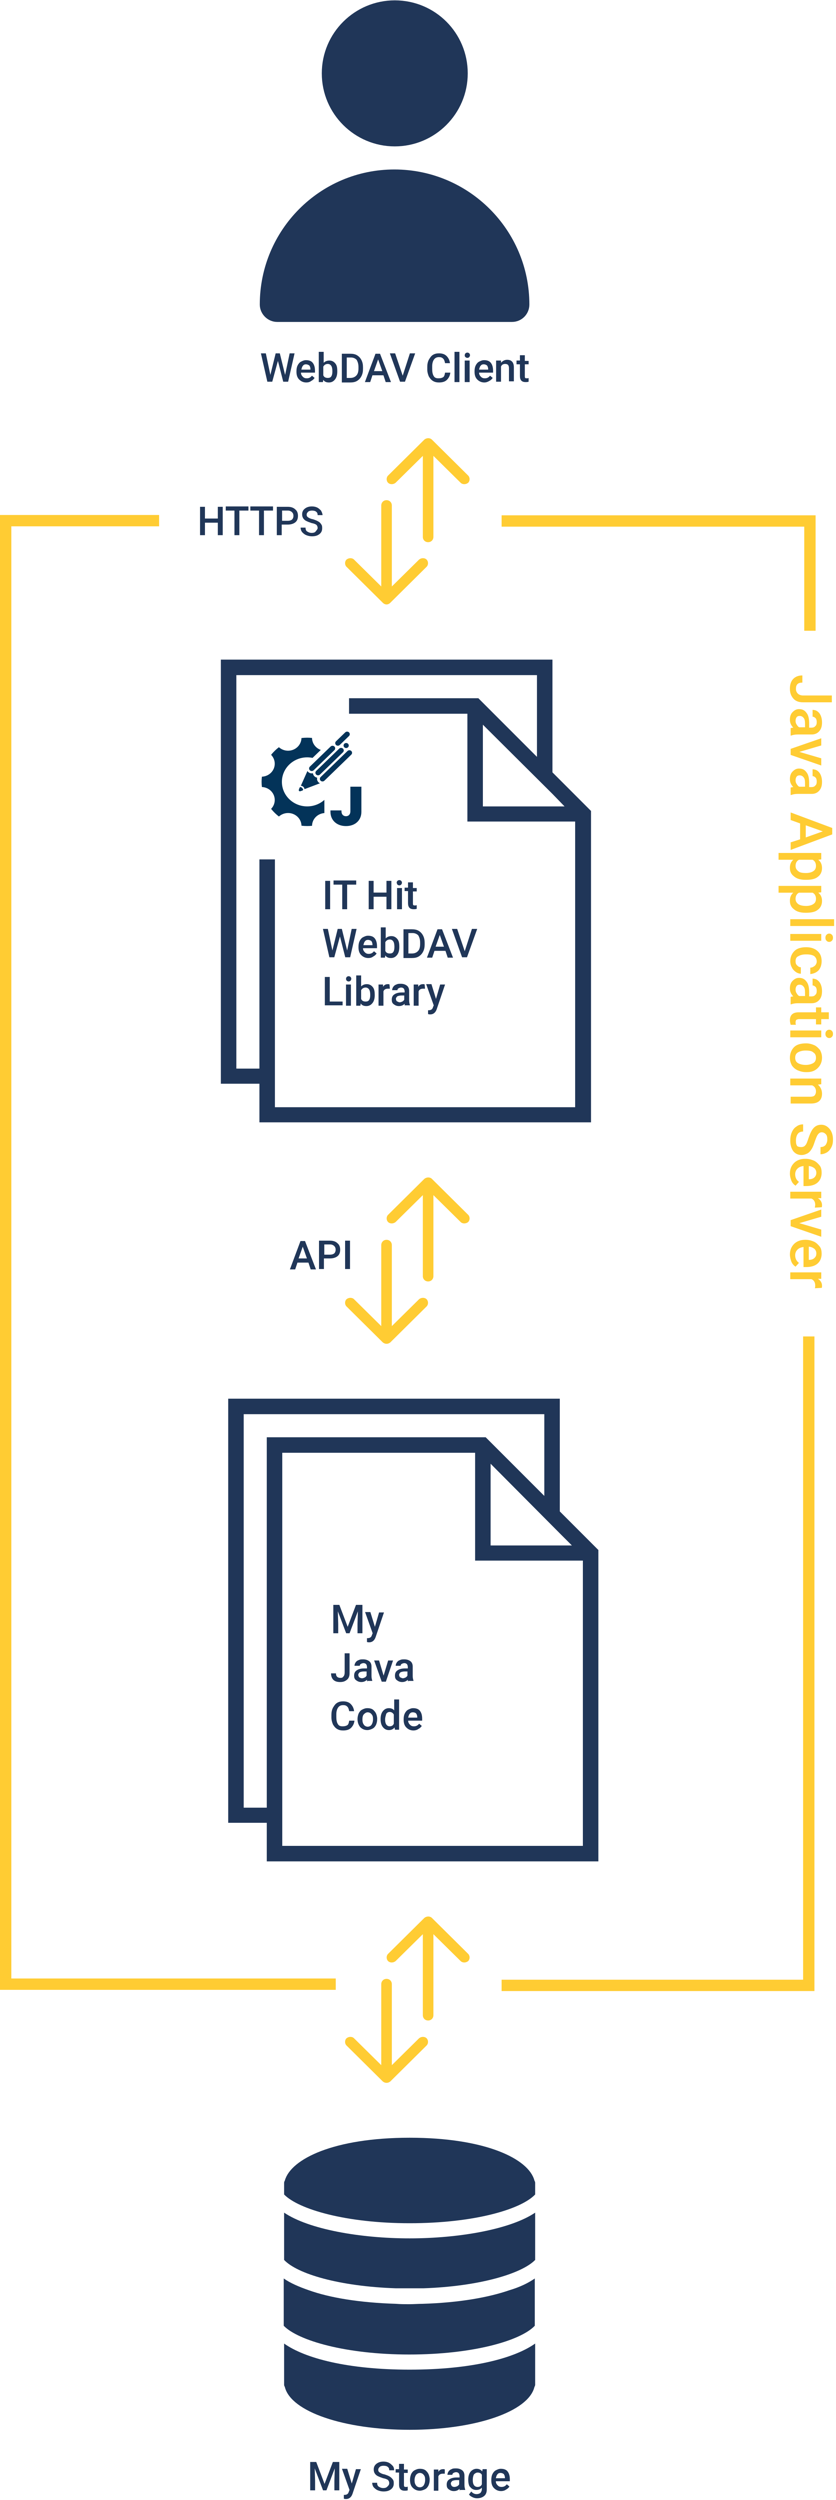 <svg width="310" height="926" viewBox="0 0 310 926" fill="none" xmlns="http://www.w3.org/2000/svg">
<path d="M146.385 54.226C161.247 54.226 173.445 42.173 173.445 27.178C173.445 12.183 161.387 0.131 146.385 0.131C131.523 0.131 119.324 12.183 119.324 27.178C119.324 42.173 131.523 54.226 146.385 54.226Z" fill="#203658"/>
<path d="M102.78 119.252H189.85C193.496 119.252 196.3 116.309 196.3 112.805C196.3 85.197 173.866 62.774 146.245 62.774C118.624 62.774 96.33 85.197 96.33 112.805C96.33 116.309 99.275 119.252 102.78 119.252Z" fill="#203658"/>
<path d="M105.723 138.871L107.406 130.883H109.229L106.845 141.394H105.022L103.059 133.686L100.956 141.394H99.134L96.75 130.883H98.573L100.255 138.871L102.218 130.883H103.761L105.723 138.871Z" fill="#203658"/>
<path d="M113.575 141.674C112.453 141.674 111.612 141.253 110.911 140.553C110.21 139.852 109.93 138.871 109.93 137.75V137.47C109.93 136.629 110.07 135.928 110.35 135.368C110.631 134.807 111.051 134.246 111.612 133.966C112.173 133.686 112.734 133.406 113.435 133.406C114.557 133.406 115.398 133.686 115.959 134.387C116.52 135.087 116.8 136.068 116.8 137.329V138.03H111.612C111.612 138.731 111.893 139.151 112.313 139.572C112.734 139.992 113.155 140.132 113.715 140.132C114.557 140.132 115.117 139.852 115.678 139.151L116.66 139.992C116.379 140.413 115.959 140.833 115.398 141.113C114.837 141.534 114.276 141.674 113.575 141.674ZM113.435 134.947C113.014 134.947 112.594 135.087 112.313 135.508C112.033 135.788 111.893 136.348 111.752 136.909H115.117V136.769C115.117 136.208 114.977 135.788 114.697 135.368C114.276 135.087 113.856 134.947 113.435 134.947Z" fill="#203658"/>
<path d="M125.071 137.61C125.071 138.871 124.791 139.852 124.23 140.553C123.669 141.254 122.968 141.674 121.987 141.674C121.005 141.674 120.304 141.394 119.884 140.693L119.743 141.534H118.201V130.322H120.024V134.387C120.585 133.826 121.286 133.546 122.127 133.546C123.109 133.546 123.81 133.966 124.37 134.667C124.931 135.368 125.071 136.208 125.071 137.61ZM123.249 137.47C123.249 136.629 123.109 135.928 122.828 135.508C122.548 135.087 122.127 134.807 121.566 134.807C120.865 134.807 120.304 135.087 119.884 135.788V139.011C120.164 139.712 120.725 139.992 121.566 139.992C122.127 139.992 122.548 139.852 122.828 139.432C123.109 139.011 123.249 138.451 123.249 137.61V137.47Z" fill="#203658"/>
<path d="M126.756 141.534V131.023H129.84C130.822 131.023 131.663 131.163 132.364 131.584C133.065 132.004 133.626 132.565 134.047 133.405C134.467 134.246 134.608 135.087 134.608 136.068V136.629C134.608 137.61 134.467 138.451 134.047 139.291C133.626 140.132 133.065 140.693 132.364 141.113C131.663 141.534 130.822 141.674 129.84 141.674H126.756V141.534ZM128.579 132.424V139.992H129.84C130.822 139.992 131.523 139.712 132.084 139.151C132.645 138.591 132.925 137.75 132.925 136.489V135.928C132.925 134.807 132.645 133.966 132.224 133.265C131.663 132.705 130.962 132.424 130.121 132.424H128.579Z" fill="#203658"/>
<path d="M142.179 139.011H138.113L137.272 141.534H135.309L139.234 131.023H140.917L144.983 141.534H143.02L142.179 139.011ZM138.674 137.47H141.758L140.216 133.125L138.674 137.47Z" fill="#203658"/>
<path d="M149.328 139.151L151.992 130.883H153.955L150.169 141.394H148.346L144.561 130.883H146.523L149.328 139.151Z" fill="#203658"/>
<path d="M166.994 138.03C166.854 139.151 166.433 139.992 165.732 140.693C165.031 141.394 164.05 141.674 162.788 141.674C161.947 141.674 161.246 141.534 160.545 141.113C159.844 140.693 159.423 140.132 159.002 139.432C158.722 138.731 158.441 137.89 158.441 136.909V135.928C158.441 134.947 158.582 134.106 159.002 133.265C159.423 132.565 159.844 131.864 160.545 131.443C161.246 131.023 161.947 130.883 162.788 130.883C163.91 130.883 164.891 131.163 165.592 131.864C166.293 132.565 166.714 133.405 166.854 134.527H165.031C164.891 133.826 164.751 133.265 164.33 132.845C163.91 132.424 163.489 132.284 162.788 132.284C161.947 132.284 161.386 132.565 160.965 133.125C160.545 133.686 160.264 134.527 160.264 135.648V136.629C160.264 137.75 160.404 138.591 160.825 139.291C161.246 139.992 161.806 140.132 162.648 140.132C163.349 140.132 163.91 139.992 164.33 139.712C164.751 139.432 164.891 138.871 165.031 138.03H166.994Z" fill="#203658"/>
<path d="M170.362 141.534H168.539V130.322H170.362V141.534Z" fill="#203658"/>
<path d="M172.324 131.584C172.324 131.303 172.464 131.023 172.605 130.883C172.745 130.743 173.025 130.603 173.306 130.603C173.586 130.603 173.867 130.743 174.007 130.883C174.147 131.023 174.287 131.303 174.287 131.584C174.287 131.864 174.147 132.004 174.007 132.284C173.867 132.425 173.586 132.565 173.306 132.565C173.025 132.565 172.745 132.425 172.605 132.284C172.324 132.004 172.324 131.864 172.324 131.584ZM174.147 141.534H172.324V133.546H174.147V141.534Z" fill="#203658"/>
<path d="M179.614 141.674C178.493 141.674 177.651 141.253 176.95 140.553C176.249 139.852 175.969 138.871 175.969 137.75V137.47C175.969 136.629 176.109 135.928 176.389 135.368C176.67 134.807 177.09 134.246 177.651 133.966C178.212 133.686 178.773 133.406 179.474 133.406C180.596 133.406 181.437 133.686 181.998 134.387C182.559 135.087 182.839 136.068 182.839 137.329V138.03H177.651C177.651 138.731 177.932 139.151 178.352 139.572C178.773 139.992 179.194 140.132 179.754 140.132C180.596 140.132 181.157 139.852 181.717 139.151L182.699 139.992C182.418 140.413 181.998 140.833 181.437 141.113C180.736 141.534 180.175 141.674 179.614 141.674ZM179.334 134.947C178.913 134.947 178.493 135.087 178.212 135.508C177.932 135.788 177.791 136.348 177.651 136.909H181.016V136.769C181.016 136.208 180.876 135.788 180.596 135.368C180.175 135.087 179.895 134.947 179.334 134.947Z" fill="#203658"/>
<path d="M185.784 133.546V134.387C186.345 133.686 187.186 133.266 188.027 133.266C189.71 133.266 190.551 134.246 190.551 136.068V141.254H188.728V136.349C188.728 135.788 188.588 135.508 188.448 135.227C188.167 134.947 187.887 134.807 187.326 134.807C186.625 134.807 186.064 135.087 185.784 135.788V141.394H183.961V133.546H185.784Z" fill="#203658"/>
<path d="M194.616 131.724V133.686H196.018V134.947H194.616V139.291C194.616 139.572 194.616 139.852 194.756 139.992C194.896 140.132 195.037 140.132 195.457 140.132C195.597 140.132 195.878 140.132 196.018 139.992V141.394C195.597 141.534 195.177 141.534 194.896 141.534C193.494 141.534 192.793 140.833 192.793 139.291V134.947H191.531V133.546H192.793V131.584H194.616V131.724Z" fill="#203658"/>
<path d="M186.001 195.084L298.229 195.084L298.229 233.642L302.434 233.642L302.434 190.878L186.001 190.878L186.001 195.084Z" fill="#FFCC33"/>
<path d="M82.59 198.236H80.768V193.612H76.001V198.236H74.178V187.726H76.001V192.07H80.768V187.726H82.59V198.236Z" fill="#203658"/>
<path d="M92.126 189.127H88.76V198.236H86.938V189.127H83.713V187.585H92.126V189.127Z" fill="#203658"/>
<path d="M101.239 189.127H97.874V198.236H96.051V189.127H92.826V187.585H101.239V189.127Z" fill="#203658"/>
<path d="M104.463 194.312V198.236H102.641V187.726H106.707C107.828 187.726 108.81 188.006 109.511 188.707C110.212 189.267 110.492 190.108 110.492 191.089C110.492 192.07 110.212 192.911 109.511 193.471C108.81 194.032 107.828 194.312 106.707 194.312H104.463ZM104.463 192.911H106.707C107.408 192.911 107.828 192.771 108.249 192.49C108.529 192.21 108.81 191.79 108.81 191.089C108.81 190.528 108.67 190.108 108.249 189.688C107.969 189.407 107.408 189.127 106.847 189.127H104.604V192.911H104.463Z" fill="#203658"/>
<path d="M117.782 195.574C117.782 195.153 117.642 194.733 117.361 194.452C117.081 194.172 116.38 193.892 115.539 193.752C114.697 193.471 113.996 193.191 113.436 192.911C112.454 192.35 112.033 191.509 112.033 190.528C112.033 189.688 112.314 188.987 113.015 188.426C113.716 187.866 114.557 187.585 115.679 187.585C116.38 187.585 117.081 187.726 117.642 188.006C118.203 188.286 118.623 188.707 119.044 189.127C119.324 189.688 119.605 190.248 119.605 190.809H117.782C117.782 190.248 117.642 189.828 117.221 189.547C116.941 189.267 116.38 189.127 115.679 189.127C115.118 189.127 114.557 189.267 114.277 189.547C113.996 189.828 113.716 190.108 113.716 190.669C113.716 191.089 113.856 191.369 114.277 191.65C114.697 191.93 115.258 192.21 116.1 192.35C116.941 192.631 117.642 192.911 118.063 193.191C118.623 193.471 118.904 193.892 119.184 194.312C119.465 194.733 119.465 195.153 119.465 195.714C119.465 196.555 119.184 197.255 118.483 197.816C117.782 198.376 116.941 198.657 115.679 198.657C114.978 198.657 114.277 198.517 113.576 198.236C112.875 197.956 112.454 197.536 112.033 197.115C111.613 196.555 111.473 195.994 111.473 195.433H113.295C113.295 195.994 113.436 196.555 113.856 196.835C114.277 197.115 114.838 197.395 115.539 197.395C116.24 197.395 116.66 197.255 116.941 196.975C117.502 196.274 117.782 195.994 117.782 195.574Z" fill="#203658"/>
<path d="M122.415 336.79H120.592V326.28H122.415V336.79Z" fill="#203658"/>
<path d="M132.09 327.681H128.725V336.791H126.903V327.681H123.678V326.14H132.09V327.681Z" fill="#203658"/>
<path d="M145.129 336.79H143.307V332.166H138.54V336.79H136.717V326.28H138.54V330.624H143.307V326.28H145.129V336.79Z" fill="#203658"/>
<path d="M147.092 326.981C147.092 326.7 147.232 326.42 147.372 326.28C147.512 326.14 147.793 326 148.073 326C148.354 326 148.634 326.14 148.774 326.28C148.915 326.42 149.055 326.7 149.055 326.981C149.055 327.261 148.915 327.401 148.774 327.681C148.634 327.821 148.354 327.962 148.073 327.962C147.793 327.962 147.512 327.821 147.372 327.681C147.232 327.401 147.092 327.121 147.092 326.981ZM149.055 336.79H147.232V328.942H149.055V336.79Z" fill="#203658"/>
<path d="M153.122 326.981V328.943H154.524V330.204H153.122V334.548C153.122 334.829 153.122 335.109 153.262 335.249C153.402 335.389 153.542 335.389 153.963 335.389C154.103 335.389 154.384 335.389 154.524 335.249V336.65C154.103 336.791 153.683 336.791 153.402 336.791C152 336.791 151.299 336.09 151.299 334.548V330.064H150.037V328.802H151.299V326.84H153.122V326.981Z" fill="#203658"/>
<path d="M128.725 352.066L130.408 344.078H132.231L129.847 354.589H128.024L126.061 346.881L123.958 354.589H122.136L119.752 344.078H121.575L123.257 352.066L125.22 344.078H126.762L128.725 352.066Z" fill="#203658"/>
<path d="M136.577 354.869C135.455 354.869 134.614 354.448 133.913 353.748C133.212 353.047 132.932 352.066 132.932 350.945V350.665C132.932 349.824 133.072 349.123 133.352 348.562C133.633 348.002 134.053 347.441 134.614 347.161C135.175 346.881 135.736 346.6 136.437 346.6C137.559 346.6 138.4 346.881 138.961 347.581C139.522 348.282 139.802 349.263 139.802 350.524V351.225H134.614C134.614 351.926 134.895 352.346 135.315 352.767C135.736 353.187 136.156 353.327 136.717 353.327C137.559 353.327 138.119 353.047 138.68 352.346L139.662 353.187C139.381 353.607 138.961 354.028 138.4 354.308C137.839 354.729 137.278 354.869 136.577 354.869ZM136.437 348.142C136.016 348.142 135.596 348.282 135.315 348.703C135.035 348.983 134.895 349.543 134.754 350.104H138.119V349.964C138.119 349.403 137.979 348.983 137.699 348.562C137.278 348.282 136.858 348.142 136.437 348.142Z" fill="#203658"/>
<path d="M148.073 350.805C148.073 352.066 147.793 353.047 147.232 353.748C146.671 354.448 145.97 354.869 144.989 354.869C144.007 354.869 143.306 354.589 142.886 353.888L142.745 354.729H141.203V343.517H143.026V347.581C143.587 347.021 144.288 346.741 145.129 346.741C146.11 346.741 146.812 347.161 147.372 347.862C147.933 348.562 148.073 349.403 148.073 350.805ZM146.251 350.665C146.251 349.824 146.11 349.123 145.83 348.703C145.55 348.282 145.129 348.002 144.568 348.002C143.867 348.002 143.306 348.282 142.886 348.983V352.206C143.166 352.907 143.727 353.187 144.568 353.187C145.129 353.187 145.55 353.047 145.83 352.627C146.11 352.206 146.251 351.646 146.251 350.805V350.665Z" fill="#203658"/>
<path d="M149.617 354.729V344.218H152.702C153.683 344.218 154.525 344.358 155.226 344.779C155.927 345.199 156.487 345.76 156.908 346.6C157.329 347.441 157.469 348.282 157.469 349.263V349.824C157.469 350.805 157.329 351.646 156.908 352.486C156.487 353.327 155.927 353.888 155.226 354.308C154.525 354.729 153.683 354.869 152.702 354.869H149.617V354.729ZM151.44 345.619V353.187H152.702C153.683 353.187 154.384 352.907 154.945 352.346C155.506 351.786 155.786 350.945 155.786 349.684V349.123C155.786 348.002 155.506 347.161 155.085 346.46C154.525 345.9 153.823 345.619 152.982 345.619H151.44Z" fill="#203658"/>
<path d="M165.181 352.206H161.115L160.274 354.729H158.311L162.236 344.218H163.919L167.985 354.729H166.022L165.181 352.206ZM161.535 350.664H164.62L163.078 346.32L161.535 350.664Z" fill="#203658"/>
<path d="M172.33 352.346L174.994 344.078H176.957L173.171 354.589H171.348L167.562 344.078H169.525L172.33 352.346Z" fill="#203658"/>
<path d="M122.276 370.985H127.043V372.387H120.453V361.876H122.276V370.985Z" fill="#203658"/>
<path d="M128.305 362.577C128.305 362.296 128.445 362.016 128.585 361.876C128.725 361.736 129.006 361.596 129.286 361.596C129.567 361.596 129.847 361.736 129.987 361.876C130.127 362.016 130.268 362.296 130.268 362.577C130.268 362.857 130.127 362.997 129.987 363.277C129.847 363.417 129.567 363.558 129.286 363.558C129.006 363.558 128.725 363.417 128.585 363.277C128.445 363.137 128.305 362.857 128.305 362.577ZM130.127 372.527H128.305V364.679H130.127V372.527Z" fill="#203658"/>
<path d="M138.962 368.603C138.962 369.864 138.682 370.845 138.121 371.546C137.56 372.246 136.859 372.667 135.877 372.667C134.896 372.667 134.195 372.386 133.774 371.686L133.634 372.527H132.092V361.315H133.915V365.379C134.475 364.819 135.176 364.539 136.018 364.539C136.999 364.539 137.7 364.959 138.261 365.66C138.822 366.36 138.962 367.341 138.962 368.603ZM137.28 368.463C137.28 367.622 137.139 366.921 136.859 366.501C136.579 366.08 136.158 365.8 135.597 365.8C134.896 365.8 134.335 366.08 133.915 366.781V370.004C134.195 370.705 134.756 370.985 135.597 370.985C136.158 370.985 136.579 370.845 136.859 370.425C137.139 370.004 137.28 369.444 137.28 368.603V368.463Z" fill="#203658"/>
<path d="M144.57 366.22C144.289 366.22 144.149 366.22 143.869 366.22C143.027 366.22 142.466 366.501 142.186 367.201V372.527H140.363V364.679H142.046V365.52C142.466 364.819 143.027 364.539 143.869 364.539C144.149 364.539 144.289 364.539 144.429 364.679L144.57 366.22Z" fill="#203658"/>
<path d="M150.177 372.527C150.037 372.387 150.037 372.106 150.037 371.826C149.476 372.387 148.775 372.667 147.934 372.667C147.092 372.667 146.531 372.386 145.971 371.966C145.41 371.546 145.27 370.985 145.27 370.284C145.27 369.444 145.55 368.743 146.251 368.322C146.812 367.902 147.793 367.622 148.915 367.622H150.037V367.201C150.037 366.781 149.896 366.501 149.756 366.22C149.476 365.94 149.195 365.8 148.775 365.8C148.354 365.8 148.074 365.94 147.793 366.08C147.513 366.22 147.373 366.501 147.373 366.781H145.41C145.41 366.36 145.55 365.94 145.83 365.52C146.111 365.099 146.531 364.819 146.952 364.679C147.513 364.398 147.934 364.398 148.635 364.398C149.616 364.398 150.317 364.679 150.878 365.099C151.439 365.52 151.719 366.22 151.719 367.061V370.565C151.719 371.265 151.859 371.826 152 372.246V372.386H150.177V372.527ZM148.214 371.265C148.494 371.265 148.915 371.125 149.195 370.985C149.476 370.845 149.756 370.565 149.896 370.284V368.743H148.915C148.214 368.743 147.793 368.883 147.373 369.023C147.092 369.303 146.812 369.584 146.812 370.004C146.812 370.284 146.952 370.565 147.092 370.845C147.653 371.125 147.934 371.265 148.214 371.265Z" fill="#203658"/>
<path d="M157.609 366.22C157.328 366.22 157.188 366.22 156.908 366.22C156.066 366.22 155.506 366.501 155.225 367.201V372.527H153.402V364.679H155.085V365.52C155.506 364.819 156.066 364.539 156.908 364.539C157.188 364.539 157.328 364.539 157.468 364.679L157.609 366.22Z" fill="#203658"/>
<path d="M161.673 370.004L163.215 364.679H165.038L161.953 373.788C161.533 375.049 160.691 375.75 159.57 375.75C159.289 375.75 159.009 375.75 158.728 375.61V374.208H159.009C159.429 374.208 159.85 374.068 159.99 373.928C160.271 373.788 160.411 373.508 160.551 373.087L160.832 372.387L158.027 364.539H159.99L161.673 370.004Z" fill="#203658"/>
<path d="M204.859 286.096V244.333H81.894V401.433H96.196V415.727H219.16V300.39L204.859 286.096ZM209.346 298.709H179.06V268.438L204.859 294.084L209.346 298.709ZM213.412 410.122H101.945V401.573V318.329H96.196V395.827H87.643V250.079H199.11V280.35L177.378 258.628H129.426V264.374H173.312V304.314H213.272V410.122H213.412Z" fill="#203658"/>
<g clip-path="url(#clip0)">
<path d="M122.541 300.754V300.191H126.625V300.549C126.625 301.636 127.29 302.339 128.298 302.339C129.257 302.339 129.922 301.65 129.922 300.549V291.398H134.006V300.754C134.006 303.838 131.71 305.993 128.304 305.993C124.905 306 122.541 303.851 122.541 300.754Z" fill="#033359"/>
<path d="M124.591 275.946C124.207 275.575 124.207 274.965 124.591 274.594L128.017 271.278C128.401 270.907 129.031 270.907 129.415 271.278C129.799 271.649 129.799 272.259 129.415 272.631L125.989 275.946C125.598 276.318 124.974 276.318 124.591 275.946Z" fill="#033359"/>
<path d="M128.359 277.087C128.893 277.087 129.325 276.669 129.325 276.152C129.325 275.635 128.893 275.217 128.359 275.217C127.824 275.217 127.393 275.635 127.393 276.152C127.399 276.669 127.831 277.087 128.359 277.087Z" fill="#033359"/>
<path d="M116.299 285.323L124.002 277.869C124.386 277.498 124.386 276.888 124.002 276.517C123.618 276.145 122.988 276.145 122.604 276.517L114.901 283.97C114.517 284.342 114.517 284.952 114.901 285.323C115.285 285.694 115.915 285.694 116.299 285.323Z" fill="#033359"/>
<path d="M118.643 286.915L127.182 278.652C127.566 278.281 127.566 277.671 127.182 277.299C126.798 276.928 126.168 276.928 125.784 277.299L117.245 285.562C116.861 285.933 116.861 286.543 117.245 286.915C117.629 287.286 118.259 287.286 118.643 286.915Z" fill="#033359"/>
<path d="M120.287 289.182L130.266 279.527C130.649 279.156 130.649 278.546 130.266 278.174C129.882 277.803 129.251 277.803 128.868 278.174L118.889 287.83C118.506 288.201 118.506 288.811 118.889 289.182C119.273 289.554 119.904 289.554 120.287 289.182Z" fill="#033359"/>
<path d="M118.122 289.793C117.635 289.322 117.471 288.666 117.615 288.062C117.238 288.002 116.882 287.83 116.594 287.551C116.272 287.24 116.087 286.842 116.045 286.431C115.429 286.563 114.757 286.404 114.277 285.94C114.168 285.834 114.072 285.715 113.996 285.595L111.557 291.059C111.899 291.073 112.235 291.212 112.496 291.464C112.742 291.703 112.879 292.008 112.907 292.319L118.622 290.144C118.437 290.051 118.273 289.939 118.122 289.793Z" fill="#033359"/>
<path d="M112.277 292.14L111.783 291.663C111.557 291.444 111.166 291.53 111.064 291.822L110.803 292.551C110.687 292.883 111.016 293.201 111.358 293.089L112.112 292.837C112.414 292.73 112.503 292.359 112.277 292.14Z" fill="#033359"/>
<path d="M120.287 296.285C118.615 297.784 116.381 298.699 113.92 298.699C111.323 298.699 108.979 297.684 107.28 296.04C105.58 294.395 104.532 292.12 104.532 289.614C104.532 287.107 105.58 284.833 107.28 283.188C108.979 281.543 111.33 280.529 113.92 280.529C114.599 280.529 115.264 280.602 115.901 280.734L118.951 277.784C117.073 277.114 115.736 275.376 115.702 273.341C115.113 273.281 114.517 273.248 113.914 273.248C113.194 273.248 112.481 273.294 111.789 273.374C111.734 275.98 109.528 278.075 106.821 278.075C105.505 278.075 104.312 277.578 103.421 276.776C102.914 277.16 102.421 277.585 101.955 278.029C101.448 278.52 100.968 279.043 100.529 279.601C101.365 280.463 101.879 281.616 101.879 282.89C101.879 285.476 99.769 287.591 97.117 287.691C97.041 288.321 97 288.964 97 289.607C97 290.25 97.041 290.894 97.117 291.524C99.762 291.63 101.879 293.738 101.879 296.325C101.879 297.598 101.365 298.758 100.529 299.614C100.968 300.164 101.448 300.688 101.955 301.185C102.421 301.636 102.914 302.054 103.428 302.452C104.319 301.643 105.512 301.152 106.827 301.152C109.534 301.152 111.734 303.248 111.796 305.854C112.495 305.94 113.201 305.98 113.92 305.98C114.523 305.98 115.12 305.947 115.709 305.887C115.743 303.387 117.744 301.358 120.287 301.166V296.285Z" fill="#033359"/>
</g>
<path d="M114.366 467.683H110.3L109.459 470.205H107.496L111.422 459.695H113.105L117.171 470.205H115.208L114.366 467.683ZM110.721 466.141H113.806L112.263 461.797L110.721 466.141Z" fill="#203658"/>
<path d="M120.116 466.141V470.065H118.293V459.554H122.359C123.481 459.554 124.462 459.835 125.163 460.535C125.864 461.096 126.145 461.937 126.145 462.918C126.145 463.899 125.864 464.74 125.163 465.3C124.462 465.861 123.481 466.141 122.359 466.141H120.116ZM120.116 464.74H122.359C123.06 464.74 123.481 464.599 123.901 464.319C124.182 464.039 124.462 463.618 124.462 462.918C124.462 462.357 124.322 461.937 123.901 461.516C123.621 461.236 123.06 460.956 122.499 460.956H120.256V464.74H120.116Z" fill="#203658"/>
<path d="M129.79 470.065H127.967V459.554H129.79V470.065Z" fill="#203658"/>
<path d="M308.461 257.478L308.461 260.142L297.67 260.142C296.269 260.142 295.007 259.721 294.166 258.74C293.326 257.758 292.905 256.636 292.905 255.094C292.905 253.552 293.326 252.29 294.166 251.449C295.007 250.607 296.128 250.187 297.53 250.187L297.53 252.851C296.689 252.851 296.128 252.991 295.708 253.412C295.288 253.832 295.147 254.393 295.147 255.234C295.147 255.935 295.428 256.496 295.848 256.917C296.269 257.337 296.969 257.618 297.81 257.618L308.461 257.618L308.461 257.478Z" fill="#FFCC33"/>
<path d="M293.044 269.816C293.325 269.676 293.605 269.536 294.166 269.536C293.325 268.694 292.904 267.713 292.904 266.591C292.904 265.47 293.185 264.488 293.885 263.787C294.586 263.086 295.287 262.665 296.268 262.665C297.529 262.665 298.37 263.086 299.071 264.068C299.771 264.909 300.052 266.311 300.052 267.993L300.052 269.536L300.892 269.536C301.453 269.536 302.014 269.396 302.294 268.975C302.714 268.695 302.854 268.134 302.854 267.433C302.854 266.872 302.714 266.311 302.434 266.031C302.154 265.75 301.733 265.47 301.313 265.47L301.313 262.946C301.873 262.946 302.574 263.086 303.135 263.507C303.695 263.927 304.116 264.488 304.396 265.189C304.676 265.89 304.816 266.732 304.816 267.573C304.816 268.975 304.536 269.956 303.835 270.798C303.135 271.639 302.154 272.06 301.033 272.06L295.847 272.06C294.866 272.06 294.025 272.2 293.325 272.48L293.185 272.48L293.185 269.816L293.044 269.816ZM295.006 267.012C295.006 267.573 295.147 267.993 295.427 268.414C295.707 268.835 295.987 269.255 296.408 269.396L298.51 269.396L298.51 267.993C298.51 267.012 298.37 266.311 297.949 265.89C297.669 265.47 297.109 265.189 296.548 265.189C295.987 265.189 295.707 265.329 295.427 265.61C295.147 266.031 295.006 266.451 295.006 267.012Z" fill="#FFCC33"/>
<path d="M296.409 278.509L304.537 280.892L304.537 283.556L293.186 279.63L293.186 277.387L304.537 273.461L304.537 276.125L296.409 278.509Z" fill="#FFCC33"/>
<path d="M293.044 291.829C293.325 291.689 293.605 291.549 294.166 291.549C293.325 290.707 292.904 289.726 292.904 288.604C292.904 287.483 293.185 286.501 293.885 285.8C294.586 285.099 295.287 284.678 296.268 284.678C297.529 284.678 298.37 285.099 299.071 286.08C299.771 286.922 300.052 288.324 300.052 290.006L300.052 291.549L300.892 291.549C301.453 291.549 302.014 291.408 302.294 290.988C302.714 290.707 302.854 290.147 302.854 289.446C302.854 288.885 302.714 288.324 302.434 288.043C302.154 287.763 301.733 287.483 301.313 287.483L301.313 284.959C301.873 284.959 302.574 285.099 303.135 285.52C303.695 285.94 304.116 286.501 304.396 287.202C304.676 287.903 304.816 288.744 304.816 289.586C304.816 290.988 304.536 291.969 303.835 292.811C303.135 293.652 302.154 294.072 301.033 294.072L295.847 294.072C294.866 294.072 294.025 294.213 293.325 294.493L293.185 294.493L293.185 291.829L293.044 291.829ZM295.006 289.025C295.006 289.586 295.147 290.006 295.427 290.427C295.707 290.848 295.987 291.268 296.408 291.408L298.51 291.408L298.51 290.006C298.51 289.025 298.37 288.324 297.949 287.903C297.669 287.483 297.109 287.202 296.548 287.202C295.987 287.202 295.707 287.342 295.427 287.623C295.147 288.043 295.006 288.464 295.006 289.025Z" fill="#FFCC33"/>
<path d="M296.688 310.898L296.688 305.009L293.184 303.748L293.184 300.943L308.6 306.692L308.6 309.075L293.184 314.824L293.184 312.02L296.688 310.898ZM298.79 305.71L298.79 310.197L305.096 307.954L298.79 305.71Z" fill="#FFCC33"/>
<path d="M298.65 325.9C296.828 325.9 295.427 325.48 294.446 324.639C293.325 323.797 292.904 322.816 292.904 321.414C292.904 320.152 293.325 319.17 294.166 318.469L288.7 318.469L288.7 315.946L304.536 315.946L304.536 318.329L303.415 318.469C304.396 319.17 304.816 320.292 304.816 321.554C304.816 322.956 304.256 324.078 303.275 324.779C302.294 325.62 300.752 325.9 298.93 325.9L298.65 325.9ZM298.93 323.377C300.052 323.377 301.033 323.096 301.593 322.676C302.294 322.255 302.574 321.554 302.574 320.713C302.574 319.731 302.154 318.89 301.313 318.469L296.268 318.469C295.427 318.89 295.006 319.731 295.006 320.713C295.006 321.554 295.287 322.115 295.987 322.676C296.548 323.236 297.529 323.377 298.93 323.377Z" fill="#FFCC33"/>
<path d="M298.65 338.098C296.828 338.098 295.427 337.678 294.446 336.836C293.325 335.995 292.904 335.014 292.904 333.612C292.904 332.35 293.325 331.368 294.166 330.667L288.7 330.667L288.7 328.143L304.536 328.143L304.536 330.527L303.415 330.667C304.396 331.368 304.816 332.49 304.816 333.752C304.816 335.154 304.256 336.276 303.275 336.977C302.294 337.818 300.752 338.098 298.93 338.098L298.65 338.098ZM298.93 335.575C300.052 335.575 301.033 335.294 301.593 334.873C302.294 334.453 302.574 333.752 302.574 332.911C302.574 331.929 302.154 331.088 301.313 330.667L296.268 330.667C295.427 331.088 295.006 331.929 295.006 332.911C295.006 333.752 295.287 334.313 295.987 334.873C296.548 335.294 297.529 335.575 298.93 335.575Z" fill="#FFCC33"/>
<path d="M293.044 343.006L293.044 340.483L309.301 340.483L309.301 343.006L293.044 343.006Z" fill="#FFCC33"/>
<path d="M307.479 345.81C307.9 345.81 308.18 345.95 308.46 346.231C308.741 346.511 308.881 346.791 308.881 347.352C308.881 347.913 308.741 348.194 308.46 348.474C308.18 348.754 307.9 348.895 307.479 348.895C307.059 348.895 306.779 348.754 306.498 348.474C306.218 348.194 306.078 347.913 306.078 347.352C306.078 346.791 306.218 346.511 306.498 346.231C306.779 345.95 307.059 345.81 307.479 345.81ZM293.045 348.474L293.045 345.95L304.536 345.95L304.536 348.474L293.045 348.474Z" fill="#FFCC33"/>
<path d="M295.006 356.045C295.006 356.747 295.146 357.167 295.567 357.588C295.987 358.008 296.407 358.289 296.968 358.289L296.968 360.672C296.267 360.672 295.567 360.392 295.006 359.971C294.445 359.551 293.885 358.99 293.605 358.289C293.184 357.588 293.044 356.747 293.044 356.045C293.044 354.503 293.605 353.241 294.586 352.26C295.567 351.278 297.108 350.858 298.93 350.858C300.612 350.858 302.013 351.278 303.134 352.26C304.255 353.241 304.676 354.503 304.676 356.045C304.676 357.448 304.255 358.569 303.555 359.411C302.714 360.252 301.733 360.672 300.472 360.813L300.472 358.429C301.172 358.429 301.593 358.149 302.153 357.728C302.574 357.307 302.854 356.747 302.854 356.186C302.854 355.344 302.574 354.784 302.013 354.223C301.453 353.802 300.472 353.522 299.21 353.522L298.79 353.522C297.529 353.522 296.688 353.802 295.987 354.223C295.286 354.503 295.006 355.204 295.006 356.045Z" fill="#FFCC33"/>
<path d="M293.044 369.366C293.325 369.226 293.605 369.085 294.166 369.085C293.325 368.244 292.904 367.263 292.904 366.141C292.904 365.019 293.185 364.038 293.885 363.337C294.586 362.636 295.287 362.215 296.268 362.215C297.529 362.215 298.37 362.636 299.071 363.617C299.771 364.458 300.052 365.861 300.052 367.543L300.052 369.085L300.892 369.085C301.453 369.085 302.014 368.945 302.294 368.525C302.714 368.244 302.854 367.683 302.854 366.982C302.854 366.421 302.714 365.861 302.434 365.58C302.154 365.3 301.733 365.019 301.313 365.019L301.313 362.496C301.873 362.496 302.574 362.636 303.135 363.056C303.695 363.477 304.116 364.038 304.396 364.739C304.676 365.44 304.816 366.281 304.816 367.122C304.816 368.525 304.536 369.506 303.835 370.347C303.135 371.189 302.154 371.609 301.033 371.609L295.847 371.609C294.866 371.609 294.025 371.749 293.325 372.03L293.185 372.03L293.185 369.366L293.044 369.366ZM295.006 366.562C295.006 367.122 295.147 367.543 295.427 367.964C295.707 368.384 295.987 368.805 296.408 368.945L298.51 368.945L298.51 367.543C298.51 366.562 298.37 365.861 297.949 365.44C297.669 365.019 297.109 364.739 296.548 364.739C295.987 364.739 295.707 364.879 295.427 365.16C295.147 365.58 295.006 366.001 295.006 366.562Z" fill="#FFCC33"/>
<path d="M307.34 377.498L304.537 377.498L304.537 379.461L302.575 379.461L302.575 377.498L296.269 377.498C295.848 377.498 295.568 377.638 295.288 377.778C295.147 377.919 295.007 378.199 295.007 378.76C295.007 379.04 295.007 379.321 295.147 379.601L293.185 379.601C293.045 379.04 292.905 378.479 292.905 377.919C292.905 375.956 294.026 374.974 296.128 374.974L302.575 374.974L302.575 373.151L304.537 373.151L304.537 374.974L307.34 374.974L307.34 377.498Z" fill="#FFCC33"/>
<path d="M307.479 381.423C307.9 381.423 308.18 381.564 308.46 381.844C308.741 382.125 308.881 382.405 308.881 382.966C308.881 383.527 308.741 383.807 308.46 384.087C308.18 384.368 307.9 384.508 307.479 384.508C307.059 384.508 306.779 384.368 306.498 384.087C306.218 383.807 306.078 383.527 306.078 382.966C306.078 382.405 306.218 382.125 306.498 381.844C306.779 381.564 307.059 381.423 307.479 381.423ZM293.045 384.228L293.045 381.704L304.536 381.704L304.536 384.228L293.045 384.228Z" fill="#FFCC33"/>
<path d="M298.93 386.471C300.052 386.471 301.033 386.752 302.014 387.172C302.854 387.593 303.555 388.294 304.116 388.995C304.536 389.836 304.816 390.678 304.816 391.799C304.816 393.342 304.256 394.603 303.275 395.585C302.294 396.566 301.033 397.127 299.351 397.127L298.79 397.127C297.669 397.127 296.688 396.847 295.707 396.426C294.866 396.005 294.166 395.445 293.605 394.603C293.185 393.762 292.904 392.921 292.904 391.799C292.904 390.257 293.465 388.855 294.446 387.873C295.427 386.892 296.968 386.471 298.93 386.471ZM298.65 389.135C297.529 389.135 296.548 389.416 295.847 389.836C295.147 390.257 294.866 390.958 294.866 391.799C294.866 392.64 295.147 393.341 295.847 393.762C296.548 394.183 297.529 394.463 298.79 394.463C299.911 394.463 300.892 394.183 301.593 393.762C302.294 393.341 302.574 392.64 302.574 391.799C302.574 390.958 302.294 390.257 301.593 389.836C301.033 389.275 300.052 389.135 298.65 389.135Z" fill="#FFCC33"/>
<path d="M304.536 401.614L303.275 401.754C304.256 402.595 304.816 403.717 304.816 405.119C304.816 407.503 303.415 408.764 300.752 408.764L293.185 408.764L293.185 406.241L300.472 406.241C301.173 406.241 301.733 406.1 302.014 405.82C302.294 405.54 302.574 404.979 302.574 404.278C302.574 403.296 302.154 402.455 301.173 402.034L293.044 402.034L293.044 399.511L304.536 399.511L304.536 401.614Z" fill="#FFCC33"/>
<path d="M297.109 424.888C297.81 424.888 298.37 424.608 298.65 424.187C299.071 423.767 299.351 422.925 299.772 421.663C300.192 420.402 300.612 419.42 301.033 418.719C301.874 417.317 302.995 416.616 304.536 416.616C305.798 416.616 306.779 417.177 307.62 418.158C308.46 419.14 308.881 420.542 308.881 422.084C308.881 423.206 308.741 424.047 308.32 424.888C307.9 425.73 307.339 426.431 306.639 426.851C305.938 427.272 305.097 427.552 304.256 427.552L304.256 424.888C305.097 424.888 305.658 424.608 306.078 424.187C306.498 423.626 306.779 422.925 306.779 422.084C306.779 421.243 306.639 420.542 306.218 420.121C305.798 419.701 305.377 419.42 304.677 419.42C304.116 419.42 303.696 419.701 303.275 420.261C302.855 420.822 302.574 421.663 302.154 422.785C301.734 424.047 301.453 424.888 300.893 425.73C300.472 426.431 299.912 426.991 299.351 427.272C298.791 427.552 298.09 427.833 297.249 427.833C295.988 427.833 295.007 427.412 294.166 426.431C293.465 425.449 293.045 424.187 293.045 422.505C293.045 421.383 293.185 420.402 293.605 419.42C294.026 418.439 294.586 417.738 295.287 417.317C295.988 416.756 296.829 416.476 297.81 416.476L297.81 419.14C296.969 419.14 296.268 419.42 295.848 419.981C295.427 420.542 295.147 421.383 295.147 422.505C295.147 423.486 295.287 424.187 295.707 424.608C295.988 424.748 296.408 424.888 297.109 424.888Z" fill="#FFCC33"/>
<path d="M292.904 434.704C292.904 433.021 293.464 431.759 294.445 430.778C295.426 429.796 296.828 429.235 298.51 429.235L298.79 429.235C299.911 429.235 300.892 429.516 301.873 429.936C302.714 430.357 303.415 431.058 303.975 431.759C304.536 432.46 304.676 433.442 304.676 434.423C304.676 435.966 304.115 437.227 303.134 438.069C302.153 438.91 300.752 439.331 298.93 439.331L297.949 439.331L297.949 431.899C296.968 432.04 296.267 432.32 295.707 432.881C295.146 433.442 294.866 434.143 294.866 434.984C294.866 436.106 295.286 437.087 296.267 437.788L295.006 439.19C294.305 438.77 293.745 438.069 293.464 437.368C293.184 436.667 292.904 435.685 292.904 434.704ZM302.714 434.423C302.714 433.722 302.434 433.161 302.013 432.741C301.453 432.32 300.892 432.04 299.911 431.899L299.911 436.807L300.051 436.807C300.892 436.807 301.593 436.526 302.013 436.106C302.434 435.685 302.714 435.124 302.714 434.423Z" fill="#FFCC33"/>
<path d="M302.154 447.323C302.154 447.042 302.294 446.622 302.294 446.341C302.294 445.22 301.873 444.378 300.892 443.958L293.044 443.958L293.044 441.434L304.536 441.434L304.536 443.817L303.275 443.817C304.256 444.378 304.816 445.36 304.816 446.341C304.816 446.762 304.816 447.042 304.676 447.183L302.154 447.323Z" fill="#FFCC33"/>
<path d="M296.409 453.071L304.537 455.454L304.537 458.118L293.186 454.193L293.186 451.949L304.537 448.023L304.537 450.687L296.409 453.071Z" fill="#FFCC33"/>
<path d="M292.904 464.708C292.904 463.026 293.464 461.764 294.445 460.782C295.426 459.801 296.828 459.24 298.51 459.24L298.79 459.24C299.911 459.24 300.892 459.52 301.873 459.941C302.714 460.362 303.415 461.063 303.975 461.764C304.536 462.465 304.676 463.446 304.676 464.428C304.676 465.97 304.115 467.232 303.134 468.073C302.153 468.914 300.752 469.335 298.93 469.335L297.949 469.335L297.949 461.904C296.968 462.044 296.267 462.325 295.707 462.885C295.146 463.446 294.866 464.147 294.866 464.989C294.866 466.11 295.286 467.092 296.267 467.793L295.006 469.195C294.305 468.774 293.745 468.073 293.464 467.372C293.184 466.671 292.904 465.549 292.904 464.708ZM302.714 464.287C302.714 463.586 302.434 463.026 302.013 462.605C301.453 462.184 300.892 461.904 299.911 461.764L299.911 466.671L300.051 466.671C300.892 466.671 301.593 466.391 302.013 465.97C302.434 465.549 302.714 465.129 302.714 464.287Z" fill="#FFCC33"/>
<path d="M302.154 477.187C302.294 476.907 302.294 476.486 302.294 476.206C302.294 475.084 301.873 474.243 300.892 473.822L293.044 473.822L293.044 471.298L304.536 471.298L304.536 473.682L303.275 473.682C304.256 474.243 304.816 475.224 304.816 476.206C304.816 476.626 304.816 476.907 304.676 477.047L302.154 477.187Z" fill="#FFCC33"/>
<path d="M156.792 442.696L156.792 472.701C156.792 473.823 157.633 474.664 158.754 474.664C159.875 474.664 160.716 473.823 160.716 472.701L160.716 442.696L170.806 452.651C171.507 453.352 172.768 453.352 173.609 452.651C174.31 451.95 174.31 450.688 173.609 449.987L160.156 436.667C159.455 435.966 158.194 435.966 157.353 436.667L143.899 449.987C143.198 450.688 143.198 451.95 143.899 452.651C144.6 453.352 145.861 453.352 146.702 452.651L156.792 442.696Z" fill="#FFCC33"/>
<path d="M144.74 497.238L158.193 483.918C158.894 483.217 158.894 481.955 158.193 481.254C157.493 480.552 156.231 480.552 155.39 481.254L145.3 491.208L145.3 461.203C145.3 460.082 144.459 459.241 143.338 459.241C142.217 459.241 141.376 460.082 141.376 461.203L141.376 491.208L131.286 481.254C130.585 480.552 129.324 480.552 128.483 481.254C127.782 481.955 127.782 483.217 128.483 483.918L141.937 497.238C142.778 497.939 143.899 497.939 144.74 497.238Z" fill="#FFCC33"/>
<path d="M156.792 716.45L156.792 746.455C156.792 747.577 157.633 748.418 158.754 748.418C159.875 748.418 160.716 747.577 160.716 746.455L160.716 716.45L170.806 726.405C171.507 727.106 172.768 727.106 173.609 726.405C174.31 725.704 174.31 724.442 173.609 723.741L160.156 710.421C159.455 709.72 158.194 709.72 157.353 710.421L143.899 723.741C143.198 724.442 143.198 725.704 143.899 726.405C144.6 727.106 145.861 727.106 146.702 726.405L156.792 716.45Z" fill="#FFCC33"/>
<path d="M144.74 770.991L158.193 757.671C158.894 756.97 158.894 755.708 158.193 755.007C157.493 754.306 156.231 754.306 155.39 755.007L145.3 764.962L145.3 734.957C145.3 733.835 144.459 732.994 143.338 732.994C142.217 732.994 141.376 733.835 141.376 734.957L141.376 764.962L131.286 755.007C130.585 754.306 129.324 754.306 128.483 755.007C127.782 755.708 127.782 756.97 128.483 757.671L141.937 770.991C142.778 771.692 143.899 771.692 144.74 770.991Z" fill="#FFCC33"/>
<path d="M156.792 168.865L156.792 198.87C156.792 199.991 157.633 200.833 158.754 200.833C159.875 200.833 160.716 199.991 160.716 198.87L160.716 168.865L170.806 178.82C171.507 179.521 172.768 179.521 173.609 178.82C174.31 178.119 174.31 176.857 173.609 176.156L160.156 162.836C159.455 162.135 158.194 162.135 157.353 162.836L143.899 176.156C143.198 176.857 143.198 178.119 143.899 178.82C144.6 179.521 145.861 179.521 146.702 178.82L156.792 168.865Z" fill="#FFCC33"/>
<path d="M144.74 223.266L158.193 209.946C158.894 209.245 158.894 207.983 158.193 207.282C157.493 206.581 156.231 206.581 155.39 207.282L145.3 217.237L145.3 187.232C145.3 186.11 144.459 185.269 143.338 185.269C142.217 185.269 141.376 186.11 141.376 187.232L141.376 217.237L131.286 207.282C130.585 206.581 129.324 206.581 128.483 207.282C127.782 207.983 127.782 209.245 128.483 209.946L141.937 223.266C142.778 224.107 143.899 224.107 144.74 223.266Z" fill="#FFCC33"/>
<path d="M117.265 911.942L120.349 920.07L123.434 911.942H125.818V922.452H123.995V918.949L124.135 914.324L121.05 922.452H119.789L116.704 914.324L116.844 918.949V922.452H115.021V911.942H117.265Z" fill="#203658"/>
<path d="M130.444 919.931L131.987 914.605H133.809L130.725 923.714C130.304 924.976 129.463 925.676 128.341 925.676C128.061 925.676 127.78 925.676 127.5 925.536V924.135H127.78C128.201 924.135 128.621 923.995 128.762 923.855C129.042 923.715 129.182 923.434 129.323 923.014L129.603 922.313L126.799 914.465H128.762L130.444 919.931Z" fill="#203658"/>
<path d="M144.327 919.791C144.327 919.37 144.187 918.95 143.906 918.669C143.626 918.389 142.925 918.109 142.084 917.969C141.242 917.688 140.541 917.408 139.98 917.128C138.999 916.567 138.578 915.726 138.578 914.745C138.578 913.905 138.859 913.204 139.56 912.643C140.261 912.083 141.102 911.802 142.224 911.802C142.925 911.802 143.626 911.943 144.187 912.223C144.748 912.503 145.168 912.924 145.589 913.344C146.01 913.764 146.15 914.465 146.15 915.026H144.327C144.327 914.465 144.187 914.045 143.766 913.764C143.486 913.484 142.925 913.344 142.224 913.344C141.663 913.344 141.102 913.484 140.822 913.764C140.541 914.045 140.261 914.325 140.261 914.886C140.261 915.306 140.401 915.586 140.822 915.867C141.242 916.147 141.803 916.427 142.644 916.567C143.486 916.848 144.187 917.128 144.607 917.408C145.028 917.688 145.449 918.109 145.729 918.529C146.01 918.95 146.01 919.37 146.01 919.931C146.01 920.772 145.729 921.472 145.028 922.033C144.327 922.593 143.486 922.874 142.224 922.874C141.523 922.874 140.822 922.734 140.121 922.453C139.42 922.173 138.999 921.753 138.578 921.332C138.158 920.772 138.018 920.211 138.018 919.65H139.84C139.84 920.211 139.981 920.772 140.401 921.052C140.822 921.332 141.383 921.612 142.084 921.612C142.785 921.612 143.205 921.472 143.486 921.192C144.187 920.631 144.327 920.211 144.327 919.791Z" fill="#203658"/>
<path d="M149.794 912.784V914.746H151.196V916.007H149.794V920.351C149.794 920.632 149.794 920.912 149.934 921.052C150.074 921.192 150.214 921.192 150.635 921.192C150.775 921.192 151.056 921.192 151.196 921.052V922.453C150.775 922.594 150.354 922.594 150.074 922.594C148.672 922.594 147.971 921.893 147.971 920.351V915.867H146.709V914.605H147.971V912.643H149.794V912.784Z" fill="#203658"/>
<path d="M152.037 918.529C152.037 917.829 152.177 917.128 152.458 916.427C152.738 915.867 153.159 915.306 153.72 915.026C154.28 914.745 154.841 914.465 155.683 914.465C156.804 914.465 157.645 914.745 158.206 915.446C158.907 916.147 159.188 916.988 159.328 918.109V918.529C159.328 919.37 159.188 919.931 158.907 920.631C158.627 921.192 158.206 921.753 157.645 922.033C157.085 922.313 156.384 922.593 155.683 922.593C154.561 922.593 153.72 922.173 153.019 921.472C152.318 920.771 152.037 919.791 152.037 918.529ZM153.72 918.669C153.72 919.51 153.86 920.071 154.28 920.631C154.561 921.052 155.122 921.332 155.683 921.332C156.243 921.332 156.804 921.052 157.085 920.631C157.365 920.211 157.645 919.51 157.645 918.529C157.645 917.688 157.505 917.128 157.085 916.707C156.804 916.287 156.243 916.007 155.683 916.007C155.122 916.007 154.701 916.287 154.28 916.707C154 917.128 153.72 917.829 153.72 918.669Z" fill="#203658"/>
<path d="M164.937 916.287C164.657 916.287 164.517 916.287 164.236 916.287C163.395 916.287 162.834 916.567 162.554 917.268V922.593H160.871V914.745H162.554V915.586C162.974 914.886 163.535 914.605 164.376 914.605C164.657 914.605 164.797 914.605 164.937 914.745V916.287Z" fill="#203658"/>
<path d="M170.544 922.593C170.404 922.453 170.404 922.173 170.404 921.893C169.843 922.453 169.142 922.734 168.301 922.734C167.459 922.734 166.899 922.453 166.338 922.033C165.777 921.612 165.637 921.052 165.637 920.351C165.637 919.51 165.917 918.81 166.618 918.389C167.179 917.969 168.16 917.688 169.282 917.688H170.404V917.128C170.404 916.707 170.264 916.427 170.123 916.147C169.843 915.867 169.563 915.726 169.142 915.726C168.721 915.726 168.441 915.867 168.16 916.007C167.88 916.147 167.74 916.427 167.74 916.707H165.917C165.917 916.287 166.057 915.867 166.338 915.446C166.618 915.026 167.039 914.745 167.459 914.605C167.88 914.325 168.441 914.325 169.142 914.325C170.123 914.325 170.824 914.605 171.385 915.026C171.946 915.446 172.226 916.147 172.226 916.988V920.491C172.226 921.192 172.367 921.753 172.507 922.173V922.313H170.544V922.593ZM168.581 921.192C168.861 921.192 169.282 921.052 169.563 920.912C169.843 920.772 170.123 920.491 170.264 920.211V918.669H169.282C168.581 918.669 168.16 918.81 167.74 918.95C167.459 919.23 167.179 919.51 167.179 919.931C167.179 920.211 167.319 920.491 167.459 920.772C167.88 921.192 168.16 921.192 168.581 921.192Z" fill="#203658"/>
<path d="M173.629 918.529C173.629 917.268 173.909 916.287 174.47 915.586C175.031 914.886 175.872 914.465 176.714 914.465C177.555 914.465 178.256 914.745 178.817 915.446L178.957 914.605H180.499V922.173C180.499 923.154 180.219 923.995 179.518 924.555C178.817 925.116 177.975 925.396 176.854 925.396C176.293 925.396 175.732 925.256 175.171 924.976C174.61 924.695 174.19 924.415 173.909 923.995L174.751 922.874C175.311 923.574 176.012 923.855 176.714 923.855C177.274 923.855 177.695 923.714 178.116 923.434C178.396 923.154 178.677 922.593 178.677 922.033V921.472C178.116 922.033 177.555 922.313 176.573 922.313C175.592 922.313 174.891 921.893 174.33 921.192C173.909 920.912 173.629 919.791 173.629 918.529ZM175.311 918.669C175.311 919.51 175.452 920.071 175.732 920.491C176.012 920.912 176.433 921.192 177.134 921.192C177.835 921.192 178.396 920.912 178.677 920.211V916.707C178.396 916.147 177.835 915.867 177.134 915.867C176.573 915.867 176.153 916.147 175.732 916.567C175.452 917.128 175.311 917.828 175.311 918.669Z" fill="#203658"/>
<path d="M185.829 922.733C184.707 922.733 183.866 922.313 183.165 921.612C182.464 920.912 182.184 919.931 182.184 918.81V918.529C182.184 917.688 182.324 916.988 182.604 916.427C182.885 915.867 183.305 915.306 183.866 915.026C184.427 914.745 184.988 914.465 185.689 914.465C186.811 914.465 187.652 914.745 188.213 915.446C188.773 916.147 189.054 917.128 189.054 918.389V919.09H183.866C183.866 919.79 184.147 920.211 184.567 920.631C184.988 921.052 185.408 921.192 185.969 921.192C186.811 921.192 187.371 920.912 187.932 920.211L188.914 921.052C188.633 921.472 188.213 921.893 187.652 922.173C187.091 922.593 186.39 922.733 185.829 922.733ZM185.549 916.007C185.128 916.007 184.707 916.147 184.427 916.567C184.147 916.848 184.006 917.408 183.866 917.969H187.231V917.829C187.231 917.268 187.091 916.848 186.811 916.427C186.39 916.147 186.109 916.007 185.549 916.007Z" fill="#203658"/>
<path d="M156.666 853.363C154.984 853.363 153.441 853.503 151.759 853.503C150.076 853.503 148.534 853.503 146.851 853.363C133.251 852.943 122.315 851.121 114.463 848.318C110.817 847.057 107.593 845.655 105.209 843.974V857.147V858.128V859.109V861.492C110.537 866.957 128.204 872.142 151.759 872.142C175.174 872.142 192.981 867.097 198.309 861.492V859.109V858.128V857.147V843.974C195.925 845.655 192.7 847.197 188.915 848.318C181.203 850.981 170.407 852.943 156.666 853.363Z" fill="#203658"/>
<path d="M105.348 819.589V832.762V833.743V834.724V837.107C110.255 842.292 125.818 846.917 146.85 847.618C147.13 847.618 147.27 847.618 147.551 847.618C148.112 847.618 148.813 847.618 149.374 847.618C150.215 847.618 151.056 847.618 151.897 847.618C152.739 847.618 153.58 847.618 154.421 847.618C154.982 847.618 155.683 847.618 156.244 847.618C156.524 847.618 156.665 847.618 156.945 847.618C177.836 846.917 193.54 842.152 198.447 837.107V834.724V833.743V832.762V819.589C189.334 825.755 170.265 829.119 151.897 829.119C133.53 829.119 114.461 825.755 105.348 819.589Z" fill="#203658"/>
<path d="M198.167 807.677C196.064 799.689 180.08 791.841 151.897 791.841C123.855 791.841 107.871 799.689 105.628 807.677C105.488 807.957 105.348 808.238 105.348 808.518V809.499V812.862C110.676 818.328 128.202 823.513 151.897 823.513C175.593 823.513 193.119 818.468 198.447 812.862V809.499V808.518C198.447 808.238 198.307 807.957 198.167 807.677Z" fill="#203658"/>
<path d="M105.348 868.078V883.354C105.348 883.634 105.488 883.914 105.628 884.195C107.871 893.304 127.501 900.031 151.897 900.031C176.294 900.031 195.923 893.304 198.167 884.195C198.307 883.914 198.447 883.634 198.447 883.354V868.078C190.736 873.544 174.892 877.748 151.897 877.748C128.903 877.748 113.059 873.544 105.348 868.078Z" fill="#203658"/>
<path d="M125.839 594.465L128.924 602.593L132.008 594.465H134.392V604.976H132.569V601.472L132.709 596.847L129.625 604.976H128.363L125.278 596.847L125.418 601.472V604.976H123.596V594.465H125.839Z" fill="#203658"/>
<path d="M139.02 602.593L140.563 597.268H142.385L139.301 606.377C138.88 607.638 138.039 608.339 136.917 608.339C136.637 608.339 136.356 608.339 136.076 608.199V606.797H136.356C136.777 606.797 137.198 606.657 137.338 606.517C137.618 606.377 137.759 606.097 137.899 605.676L138.179 604.975L135.375 597.127H137.338L139.02 602.593Z" fill="#203658"/>
<path d="M127.803 612.403H129.626V619.831C129.626 620.812 129.346 621.652 128.645 622.213C127.944 622.774 127.243 623.054 126.121 623.054C124.999 623.054 124.158 622.774 123.597 622.213C123.036 621.652 122.756 620.812 122.756 619.831H124.579C124.579 620.391 124.719 620.812 124.999 621.092C125.28 621.372 125.7 621.512 126.261 621.512C126.822 621.512 127.102 621.372 127.383 620.952C127.663 620.671 127.803 620.111 127.803 619.55V612.403Z" fill="#203658"/>
<path d="M136.216 622.914C136.076 622.773 136.076 622.493 136.076 622.213C135.515 622.773 134.814 623.054 133.973 623.054C133.131 623.054 132.57 622.773 132.01 622.353C131.449 621.933 131.309 621.372 131.309 620.671C131.309 619.831 131.589 619.13 132.29 618.709C132.851 618.289 133.832 618.009 134.954 618.009H136.076V617.448C136.076 617.028 135.936 616.747 135.795 616.467C135.515 616.187 135.234 616.047 134.814 616.047C134.393 616.047 134.113 616.187 133.832 616.327C133.552 616.467 133.412 616.747 133.412 617.028H131.449C131.449 616.607 131.589 616.187 131.869 615.766C132.15 615.346 132.57 615.066 132.991 614.926C133.552 614.645 133.973 614.645 134.674 614.645C135.655 614.645 136.356 614.926 136.917 615.346C137.478 615.766 137.758 616.467 137.758 617.308V620.812C137.758 621.512 137.898 622.073 138.039 622.493V622.633H136.216V622.914ZM134.253 621.652C134.533 621.652 134.954 621.512 135.234 621.372C135.515 621.232 135.795 620.952 135.936 620.671V619.13H134.954C134.253 619.13 133.832 619.27 133.412 619.41C133.131 619.69 132.851 619.971 132.851 620.391C132.851 620.671 132.991 620.952 133.131 621.232C133.552 621.512 133.832 621.652 134.253 621.652Z" fill="#203658"/>
<path d="M142.246 620.671L143.928 615.066H145.751L143.087 622.914H141.544L138.74 615.066H140.563L142.246 620.671Z" fill="#203658"/>
<path d="M151.359 622.914C151.218 622.773 151.218 622.493 151.218 622.213C150.657 622.773 149.956 623.054 149.115 623.054C148.274 623.054 147.713 622.773 147.152 622.353C146.591 621.933 146.451 621.372 146.451 620.671C146.451 619.831 146.732 619.13 147.433 618.709C147.993 618.289 148.975 618.009 150.097 618.009H151.218V617.448C151.218 617.028 151.078 616.747 150.938 616.467C150.657 616.187 150.377 616.047 149.956 616.047C149.536 616.047 149.255 616.187 148.975 616.327C148.695 616.467 148.554 616.747 148.554 617.028H146.732C146.732 616.607 146.872 616.187 147.152 615.766C147.433 615.346 147.853 615.066 148.274 614.926C148.835 614.645 149.255 614.645 149.956 614.645C150.938 614.645 151.639 614.926 152.2 615.346C152.761 615.766 153.041 616.467 153.041 617.308V620.812C153.041 621.512 153.181 622.073 153.321 622.493V622.633H151.359V622.914ZM149.396 621.652C149.676 621.652 150.097 621.512 150.377 621.372C150.657 621.232 150.938 620.952 151.078 620.671V619.13H150.097C149.396 619.13 148.975 619.27 148.554 619.41C148.274 619.69 147.993 619.971 147.993 620.391C147.993 620.671 148.134 620.952 148.274 621.232C148.835 621.512 149.115 621.652 149.396 621.652Z" fill="#203658"/>
<path d="M131.447 637.348C131.307 638.47 130.887 639.31 130.186 640.011C129.484 640.712 128.503 640.992 127.241 640.992C126.4 640.992 125.699 640.852 124.998 640.432C124.297 640.011 123.876 639.451 123.455 638.75C123.175 638.049 122.895 637.208 122.895 636.227V635.246C122.895 634.265 123.035 633.424 123.455 632.584C123.876 631.883 124.297 631.182 124.998 630.762C125.699 630.341 126.4 630.201 127.241 630.201C128.363 630.201 129.344 630.481 130.045 631.182C130.746 631.883 131.167 632.724 131.307 633.845H129.484C129.344 633.144 129.204 632.584 128.783 632.163C128.363 631.743 127.942 631.603 127.241 631.603C126.4 631.603 125.839 631.883 125.418 632.443C124.998 633.004 124.717 633.845 124.717 634.966V635.947C124.717 637.068 124.857 637.909 125.278 638.61C125.699 639.31 126.26 639.451 127.101 639.451C127.802 639.451 128.363 639.31 128.783 639.03C129.204 638.75 129.344 638.189 129.484 637.348H131.447Z" fill="#203658"/>
<path d="M132.57 636.788C132.57 636.087 132.711 635.386 132.991 634.686C133.271 634.125 133.692 633.565 134.253 633.284C134.814 633.004 135.375 632.724 136.216 632.724C137.337 632.724 138.179 633.004 138.74 633.705C139.441 634.405 139.721 635.246 139.861 636.367V636.788C139.861 637.629 139.721 638.189 139.441 638.89C139.16 639.451 138.74 640.011 138.179 640.291C137.618 640.572 136.917 640.852 136.216 640.852C135.094 640.852 134.253 640.432 133.552 639.731C132.991 639.03 132.57 638.049 132.57 636.788ZM134.393 636.928C134.393 637.769 134.533 638.329 134.954 638.89C135.234 639.31 135.795 639.591 136.356 639.591C136.917 639.591 137.478 639.31 137.758 638.89C138.039 638.47 138.319 637.769 138.319 636.788C138.319 635.947 138.179 635.386 137.758 634.966C137.478 634.546 136.917 634.265 136.356 634.265C135.795 634.265 135.375 634.546 134.954 634.966C134.533 635.386 134.393 636.087 134.393 636.928Z" fill="#203658"/>
<path d="M141.123 636.788C141.123 635.526 141.403 634.545 141.964 633.845C142.525 633.144 143.226 632.724 144.208 632.724C145.049 632.724 145.75 633.004 146.171 633.565V629.5H147.993V640.712H146.451L146.311 639.871C145.75 640.572 145.049 640.852 144.208 640.852C143.226 640.852 142.525 640.431 141.964 639.731C141.403 639.03 141.123 638.049 141.123 636.788ZM142.806 636.928C142.806 637.769 142.946 638.329 143.226 638.75C143.507 639.17 143.927 639.45 144.488 639.45C145.189 639.45 145.75 639.17 146.03 638.469V635.106C145.75 634.545 145.189 634.125 144.488 634.125C143.927 634.125 143.507 634.405 143.226 634.826C143.086 635.386 142.806 636.087 142.806 636.928Z" fill="#203658"/>
<path d="M153.321 640.992C152.2 640.992 151.358 640.572 150.657 639.871C149.956 639.17 149.676 638.189 149.676 637.068V636.788C149.676 635.947 149.816 635.246 150.096 634.686C150.377 634.125 150.797 633.565 151.358 633.284C151.919 633.004 152.48 632.724 153.181 632.724C154.303 632.724 155.144 633.004 155.705 633.705C156.266 634.405 156.546 635.386 156.546 636.648V637.348H151.358C151.358 638.049 151.639 638.47 152.059 638.89C152.48 639.31 152.901 639.451 153.461 639.451C154.303 639.451 154.864 639.17 155.424 638.47L156.406 639.31C156.125 639.731 155.705 640.151 155.144 640.432C154.583 640.852 153.882 640.992 153.321 640.992ZM153.041 634.265C152.62 634.265 152.2 634.405 151.919 634.826C151.639 635.106 151.499 635.667 151.358 636.227H154.723V636.087C154.723 635.527 154.583 635.106 154.303 634.686C154.022 634.405 153.602 634.265 153.041 634.265Z" fill="#203658"/>
<path d="M207.583 559.85V518.087H84.619V675.187H98.921V689.481H221.885V574.144L207.583 559.85ZM181.925 542.192L207.583 567.978L212.07 572.462H181.925V542.192ZM90.368 669.581V523.833H201.835V554.104L180.102 532.382H98.921V669.581H90.368ZM104.669 683.875V675.327V538.127H176.176V578.068H216.136V683.735H104.669V683.875Z" fill="#203658"/>
<path d="M124.5 732.858L4.205 732.858L4.205 194.96L59.001 194.96L59.001 190.753L0.001 190.753L0.001 737.064L124.5 737.064L124.5 732.858Z" fill="#FFCC33"/>
<path d="M302.006 495.037L297.802 495.037L297.802 733.308L186 733.308L186 737.514L302.006 737.514L302.006 495.037Z" fill="#FFCC33"/>
<defs>
<clipPath id="clip0">
<rect x="97" y="271" width="37" height="35" fill="white"/>
</clipPath>
</defs>
</svg>
